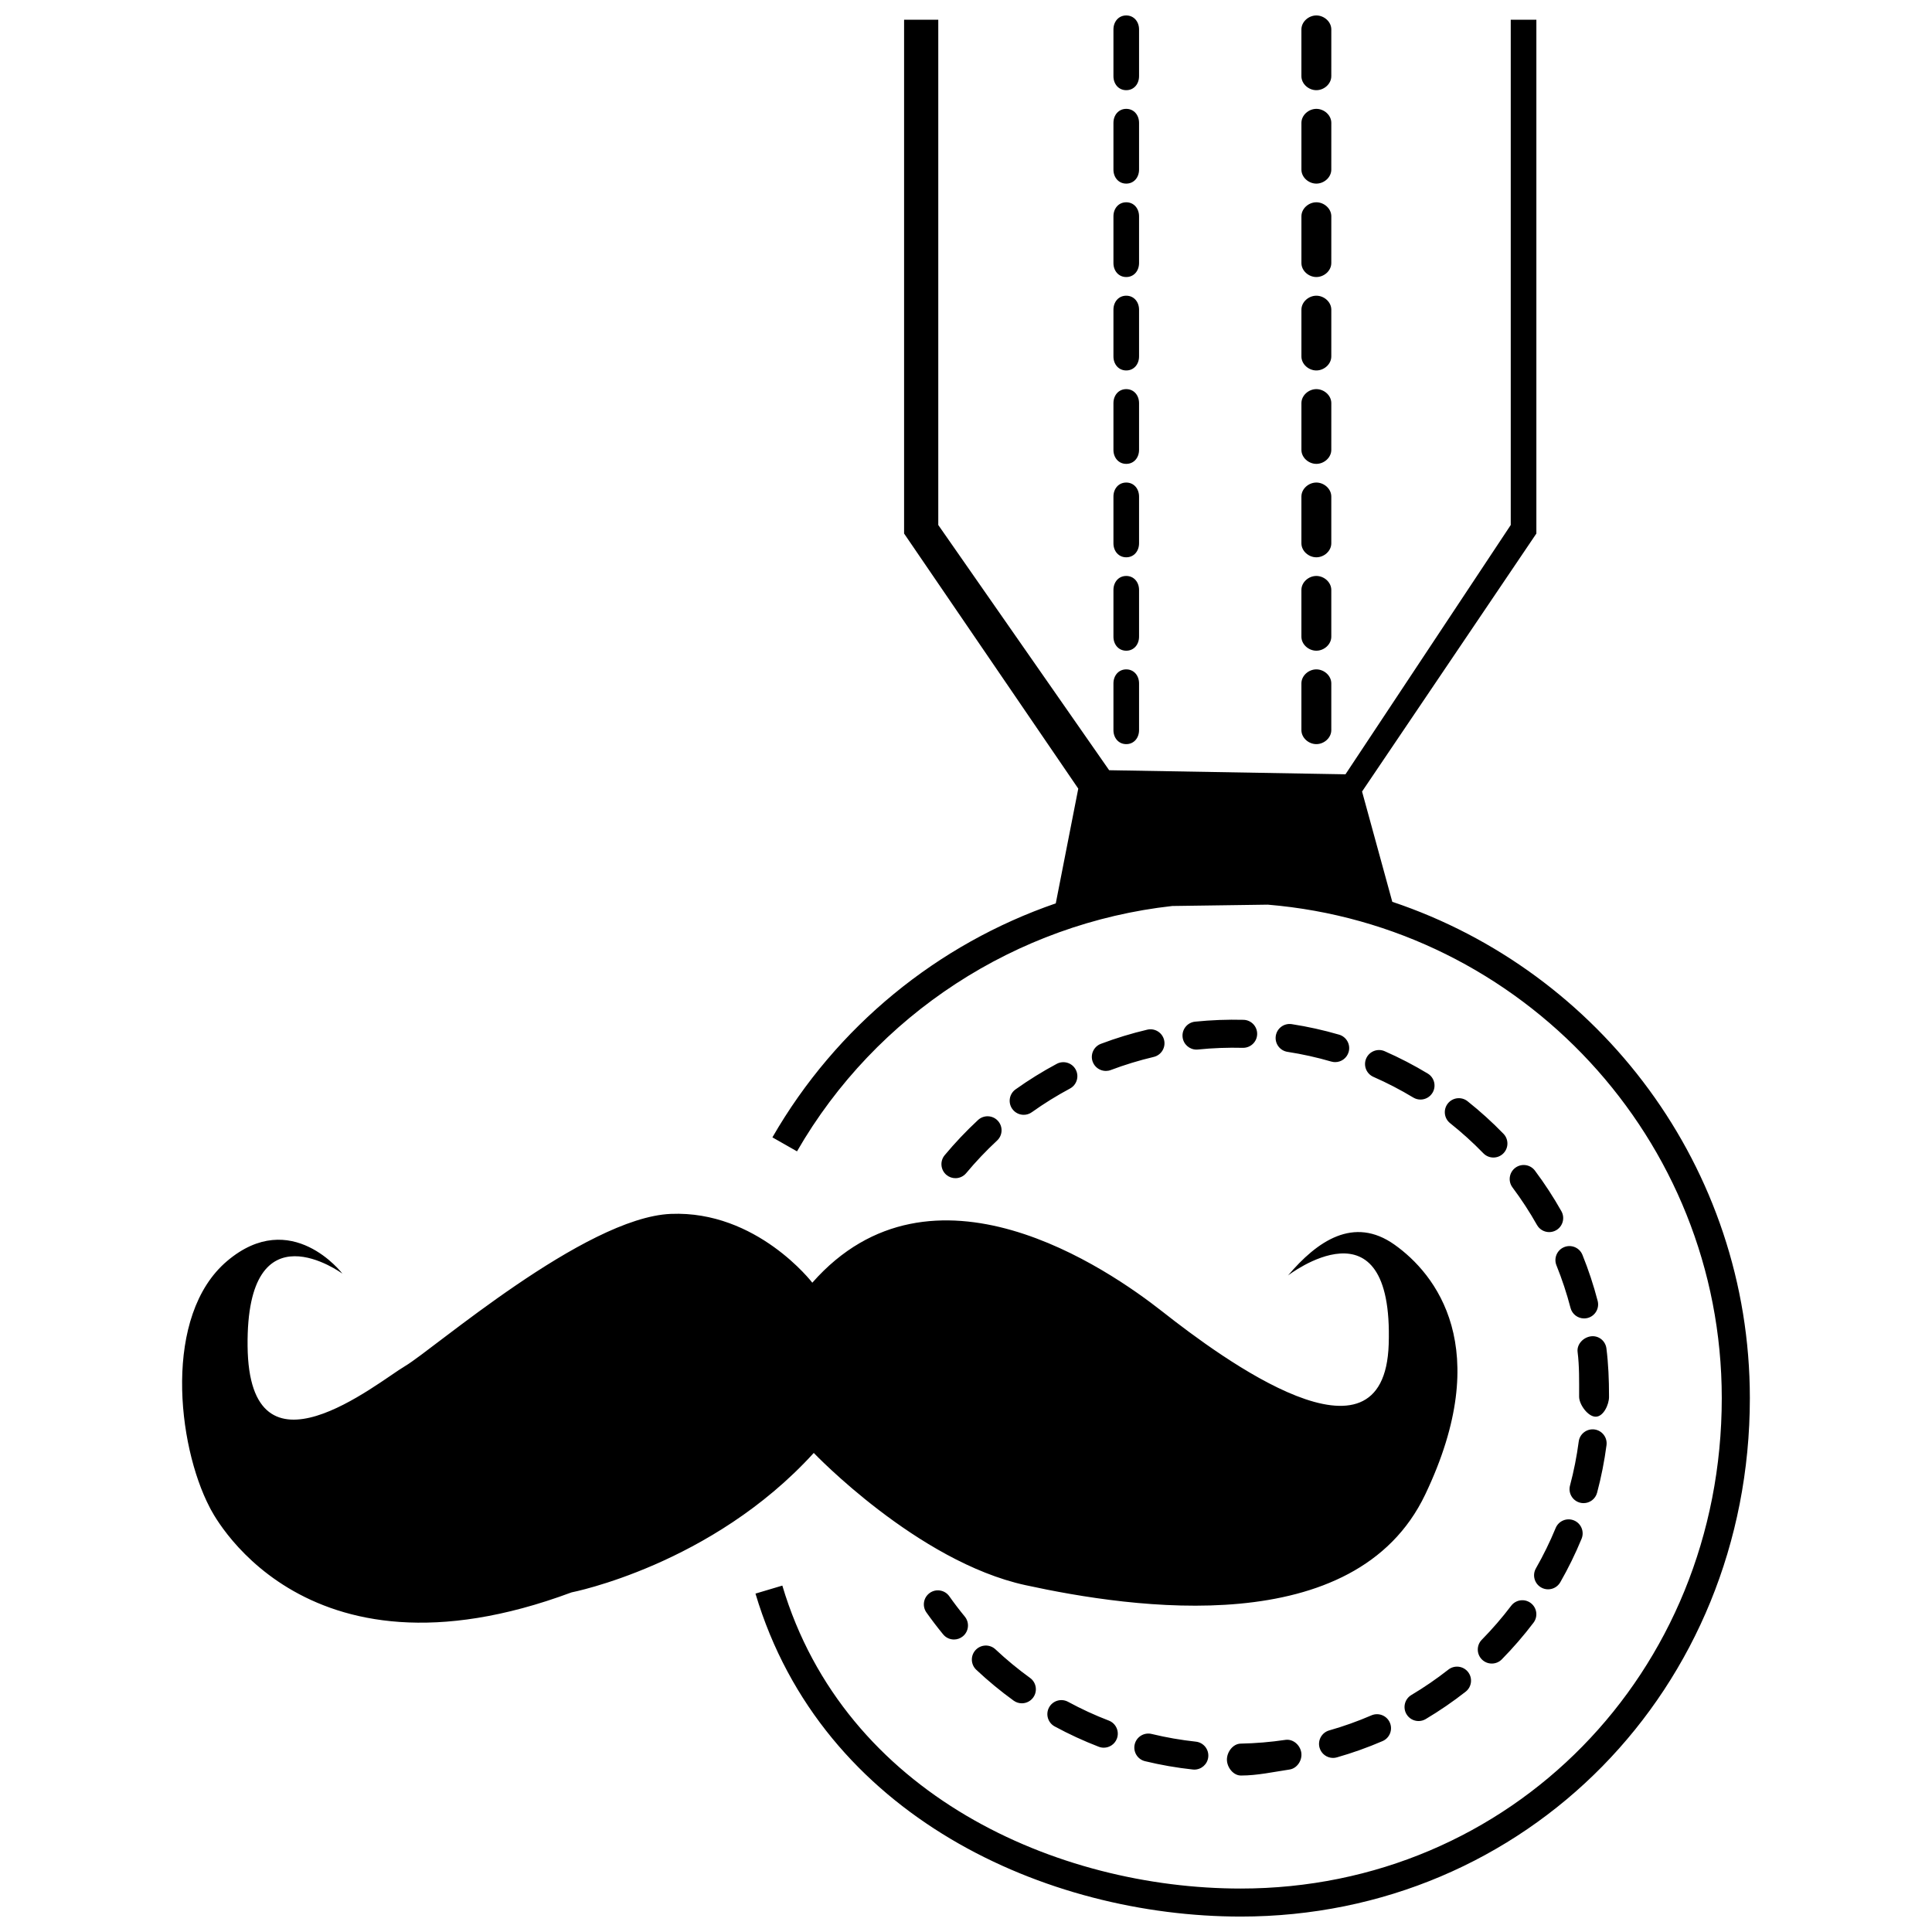 <?xml version="1.0" encoding="UTF-8"?>
<!-- Uploaded to: SVG Repo, www.svgrepo.com, Generator: SVG Repo Mixer Tools -->
<svg width="800px" height="800px" version="1.1" viewBox="144 144 512 512" xmlns="http://www.w3.org/2000/svg">
 <defs>
  <clipPath id="a">
   <path d="m192 148.09h416v503.81h-416z"/>
  </clipPath>
 </defs>
 <g clip-path="url(#a)">
  <path d="m295.46 566c-72.348 26.934-95.902-22.559-95.902-22.559-8.629-16.566-12.375-50.867 4.641-65.266 17.016-14.398 30.551 3.359 30.551 3.359s-25.523-18.715-25.137 19.195c0.387 37.914 34.418 9.598 41.766 5.277 7.348-4.32 47.566-39.352 70.383-40.312 22.816-0.957 37.508 18.234 37.508 18.234 31.711-35.992 78.484-3.594 92.809 7.68 15.855 12.477 58.781 44.152 59.941 8.641 1.301-39.828-26.684-18.234-26.684-18.234 7.734-9.121 17.402-15.836 28.23-8.16 10.828 7.68 26.684 27.355 8.121 66.227-18.562 38.875-77.34 30.234-105.96 23.992-28.617-6.238-56.07-35.031-56.07-35.031-27.074 29.758-64.199 36.957-64.199 36.957zm223.07-131.14c0.602 0.363 1.262 0.535 1.914 0.535 1.258 0 2.484-0.637 3.184-1.797 1.059-1.758 0.496-4.039-1.262-5.098-3.66-2.211-7.5-4.203-11.41-5.918-1.879-0.824-4.07 0.031-4.894 1.906-0.824 1.879 0.031 4.07 1.91 4.894 3.621 1.59 7.172 3.434 10.559 5.477zm-21.73-9.535c0.348 0.102 0.695 0.148 1.039 0.148 1.609 0 3.09-1.055 3.562-2.676 0.574-1.969-0.559-4.031-2.527-4.602-4.098-1.195-8.32-2.133-12.539-2.785-2.023-0.316-3.926 1.07-4.238 3.102-0.312 2.027 1.074 3.926 3.102 4.238 3.902 0.602 7.809 1.469 11.602 2.574zm64.312 121.6c-1.898-0.781-4.066 0.125-4.848 2.019-1.504 3.652-3.262 7.246-5.227 10.68-1.02 1.781-0.402 4.047 1.379 5.07 0.582 0.336 1.215 0.492 1.844 0.492 1.289 0 2.539-0.672 3.227-1.867 2.125-3.711 4.027-7.594 5.652-11.543 0.777-1.898-0.129-4.07-2.027-4.852zm9.293-33.047c0-4.184-0.164-8.395-0.684-12.516-0.254-2.035-2.07-3.481-4.098-3.223-2.035 0.258-3.797 2.113-3.543 4.148 0.48 3.816 0.402 7.719 0.402 11.594v0.266c0 2.051 2.328 5.293 4.379 5.293h0.023c2.043 0 3.523-3.203 3.523-5.246l-0.008-0.316zm-3.16 25.711c1.098-4.125 1.938-8.363 2.496-12.602 0.266-2.035-1.164-3.898-3.195-4.168-2.031-0.258-3.898 1.164-4.168 3.199-0.516 3.922-1.293 7.848-2.309 11.66-0.527 1.98 0.648 4.016 2.633 4.543 0.32 0.086 0.641 0.125 0.957 0.125 1.641 0.004 3.144-1.094 3.586-2.758zm-151.95-100.15c0.746 0 1.5-0.223 2.152-0.691 3.223-2.301 6.621-4.406 10.102-6.269 1.809-0.969 2.492-3.215 1.527-5.023-0.965-1.809-3.219-2.492-5.027-1.527-3.762 2.008-7.434 4.289-10.918 6.769-1.668 1.191-2.059 3.512-0.867 5.18 0.73 1.02 1.875 1.562 3.031 1.562zm-15.242 15.453c2.531-3.039 5.285-5.941 8.184-8.633 1.504-1.395 1.59-3.742 0.195-5.246-1.391-1.504-3.742-1.59-5.246-0.195-3.129 2.906-6.102 6.043-8.836 9.324-1.312 1.574-1.098 3.918 0.477 5.231 0.695 0.578 1.535 0.859 2.375 0.859 1.059 0 2.113-0.457 2.852-1.34zm61.031-32.738c0.125 0 0.254-0.008 0.379-0.02 3.922-0.402 7.941-0.551 11.891-0.449 2.051 0.035 3.754-1.566 3.805-3.617 0.051-2.051-1.57-3.754-3.617-3.805-4.262-0.109-8.602 0.055-12.832 0.488-2.039 0.207-3.527 2.031-3.316 4.07 0.195 1.906 1.809 3.332 3.691 3.332zm-24.02 5.656c0.434 0 0.879-0.078 1.309-0.242 3.695-1.395 7.519-2.562 11.363-3.469 1.996-0.469 3.234-2.469 2.766-4.465-0.473-1.996-2.469-3.231-4.465-2.762-4.16 0.977-8.293 2.242-12.289 3.75-1.918 0.723-2.887 2.867-2.164 4.785 0.566 1.488 1.98 2.402 3.481 2.402zm95.852 8.027c-1.605-1.277-3.941-1.008-5.219 0.594-1.277 1.605-1.012 3.941 0.594 5.219 3.094 2.461 6.059 5.144 8.816 7.984 0.73 0.75 1.695 1.125 2.664 1.125 0.934 0 1.863-0.348 2.586-1.051 1.473-1.43 1.504-3.777 0.074-5.25-2.969-3.066-6.176-5.965-9.516-8.621zm-105.87 159.16c-1.801-0.977-4.055-0.309-5.035 1.492-0.977 1.805-0.309 4.059 1.496 5.035 3.762 2.039 7.688 3.852 11.672 5.383 0.438 0.168 0.891 0.25 1.332 0.25 1.492 0 2.898-0.906 3.469-2.383 0.734-1.914-0.219-4.062-2.133-4.801-3.691-1.41-7.32-3.09-10.801-4.977zm22.145 8.52c-1.992-0.48-4 0.742-4.481 2.738-0.48 1.992 0.742 4 2.738 4.481 4.144 1.004 8.406 1.746 12.66 2.203 0.133 0.016 0.27 0.023 0.402 0.023 1.871 0 3.481-1.41 3.688-3.316 0.223-2.039-1.25-3.871-3.293-4.09-3.938-0.426-7.879-1.113-11.715-2.039zm-41.383-22.422c-1.496-1.402-3.844-1.332-5.25 0.164-1.402 1.492-1.332 3.844 0.164 5.25 3.117 2.93 6.449 5.68 9.906 8.18 0.66 0.477 1.418 0.703 2.172 0.703 1.152 0 2.285-0.535 3.012-1.539 1.203-1.66 0.828-3.984-0.832-5.184-3.199-2.316-6.285-4.863-9.172-7.574zm-17.406-14.953c-1.676 1.184-2.074 3.5-0.891 5.176 1.402 1.98 2.894 3.938 4.434 5.812 0.734 0.895 1.797 1.355 2.871 1.355 0.828 0 1.668-0.277 2.356-0.848 1.582-1.301 1.812-3.641 0.508-5.227-1.426-1.734-2.809-3.547-4.106-5.383-1.184-1.672-3.5-2.07-5.172-0.887zm94.234 38.945c-3.898 0.578-7.883 0.914-11.848 0.992-2.051 0.039-3.68 2.246-3.641 4.297 0.039 2.027 1.695 4.156 3.711 4.156h0.074c4.277 0 8.586-0.961 12.797-1.586 2.027-0.301 3.43-2.453 3.129-4.481-0.305-2.027-2.188-3.68-4.223-3.379zm52.102-21.293c0.723 0.711 1.664 1.066 2.606 1.066 0.961 0 1.922-0.371 2.648-1.109 2.996-3.047 5.824-6.316 8.402-9.715 1.238-1.633 0.922-3.961-0.715-5.203-1.633-1.238-3.965-0.918-5.203 0.715-2.387 3.148-5.004 6.176-7.777 8.996-1.441 1.457-1.422 3.809 0.039 5.25zm-29.289 14.793c-3.629 1.566-7.394 2.91-11.195 3.992-1.973 0.562-3.117 2.617-2.555 4.59 0.465 1.633 1.953 2.699 3.57 2.699 0.336 0 0.68-0.047 1.02-0.145 4.109-1.172 8.184-2.621 12.105-4.316 1.883-0.812 2.75-2.996 1.938-4.883-0.812-1.879-2.996-2.75-4.883-1.938zm43.324-144.36c-1.23-1.641-3.555-1.977-5.199-0.75-1.641 1.23-1.977 3.559-0.75 5.199 2.371 3.168 4.555 6.516 6.492 9.953 0.684 1.211 1.941 1.891 3.238 1.891 0.617 0 1.246-0.156 1.82-0.48 1.785-1.008 2.418-3.273 1.41-5.059-2.094-3.715-4.453-7.336-7.012-10.754zm12.59 22.32c-0.77-1.902-2.934-2.82-4.836-2.051s-2.82 2.934-2.051 4.836c1.48 3.664 2.738 7.465 3.731 11.285 0.434 1.672 1.941 2.781 3.594 2.781 0.309 0 0.625-0.039 0.938-0.117 1.984-0.516 3.176-2.543 2.66-4.527-1.078-4.141-2.434-8.246-4.035-12.207zm-35.531 109.92c-3.113 2.441-6.41 4.707-9.801 6.723-1.762 1.047-2.34 3.328-1.293 5.09 0.695 1.168 1.93 1.816 3.195 1.816 0.645 0 1.297-0.168 1.895-0.523 3.664-2.18 7.227-4.625 10.59-7.262 1.613-1.266 1.895-3.602 0.629-5.211-1.266-1.613-3.602-1.895-5.215-0.633zm-14.859-203.48-8.012-29.223 46.195-68.371v-136.16h-6.793v133.9l-43.797 66.066-62.629-1.082-45.285-64.984v-133.9h-9.059v136.16l46.16 67.602-5.961 30.406c-31.277 10.77-58.137 32.562-75.098 62.012l6.519 3.707c20.969-36.406 58.23-60.438 99.441-65.02l25.312-0.355c67.27 5.559 120.32 62.078 120.32 130.76 0 72.883-56 129.98-127.5 129.98-48.555 0-104.94-24.824-121.46-80.285l-7.117 2.121c17.613 59.125 77.273 85.59 128.59 85.59 75.66 0 134.93-60.355 134.93-137.4 0-61.113-39.75-113.11-94.754-131.52zm-70.504-165.57c2.051 0 3.394-1.664 3.394-3.715v-12.379c0-2.051-1.344-3.715-3.394-3.715-2.051 0-3.394 1.664-3.394 3.715v12.379c-0.004 2.051 1.344 3.715 3.394 3.715zm0-24.758c2.051 0 3.394-1.664 3.394-3.715v-12.379c0-2.051-1.344-3.715-3.394-3.715-2.051 0-3.394 1.664-3.394 3.715v12.379c-0.004 2.051 1.344 3.715 3.394 3.715zm0-24.758c2.051 0 3.394-1.66 3.394-3.715v-12.375c0-2.051-1.344-3.715-3.394-3.715-2.051 0-3.394 1.664-3.394 3.715v12.379c-0.004 2.051 1.344 3.711 3.394 3.711zm0 123.79c2.051 0 3.394-1.664 3.394-3.715v-12.379c0-2.051-1.344-3.715-3.394-3.715-2.051 0-3.394 1.66-3.394 3.715v12.379c-0.004 2.051 1.344 3.715 3.394 3.715zm0 49.512c2.051 0 3.394-1.664 3.394-3.715v-12.379c0-2.051-1.344-3.715-3.394-3.715-2.051 0-3.394 1.664-3.394 3.715v12.379c-0.004 2.051 1.344 3.715 3.394 3.715zm0-24.758c2.051 0 3.394-1.664 3.394-3.715v-12.379c0-2.051-1.344-3.715-3.394-3.715-2.051 0-3.394 1.66-3.394 3.715v12.379c-0.004 2.055 1.344 3.715 3.394 3.715zm0-74.27c2.051 0 3.394-1.664 3.394-3.715v-12.379c0-2.051-1.344-3.715-3.394-3.715-2.051 0-3.394 1.66-3.394 3.715v12.379c-0.004 2.051 1.344 3.715 3.394 3.715zm0 24.758c2.051 0 3.394-1.664 3.394-3.715v-12.379c0-2.051-1.344-3.715-3.394-3.715-2.051 0-3.394 1.664-3.394 3.715v12.379c-0.004 2.051 1.344 3.715 3.394 3.715zm50.379-49.516c2.051 0 3.961-1.664 3.961-3.715l0.004-12.379c0-2.051-1.914-3.715-3.961-3.715-2.051 0-3.961 1.664-3.961 3.715v12.379c-0.004 2.051 1.906 3.715 3.957 3.715zm0-49.516c2.051 0 3.961-1.66 3.961-3.715l0.004-12.375c0-2.051-1.914-3.715-3.961-3.715-2.055 0-3.965 1.664-3.965 3.715v12.379c0 2.051 1.91 3.711 3.961 3.711zm0 24.758c2.051 0 3.961-1.664 3.961-3.715l0.004-12.379c0-2.051-1.914-3.715-3.961-3.715-2.051 0-3.961 1.664-3.961 3.715v12.379c-0.004 2.051 1.906 3.715 3.957 3.715zm0 49.516c2.051 0 3.961-1.664 3.961-3.715l0.004-12.379c0-2.051-1.914-3.715-3.961-3.715-2.051 0-3.961 1.66-3.961 3.715v12.379c-0.004 2.051 1.906 3.715 3.957 3.715zm0 99.027c2.051 0 3.961-1.664 3.961-3.715v-12.379c0-2.051-1.914-3.715-3.961-3.715-2.051 0-3.961 1.664-3.961 3.715v12.379c0 2.051 1.91 3.715 3.961 3.715zm0-24.758c2.051 0 3.961-1.664 3.961-3.715v-12.379c0-2.051-1.914-3.715-3.961-3.715-2.051 0-3.961 1.66-3.961 3.715v12.379c0 2.055 1.91 3.715 3.961 3.715zm0-24.754c2.051 0 3.961-1.664 3.961-3.715v-12.379c0-2.051-1.914-3.715-3.961-3.715-2.051 0-3.961 1.66-3.961 3.715v12.379c0 2.051 1.91 3.715 3.961 3.715zm0-24.758c2.051 0 3.961-1.664 3.961-3.715l0.004-12.379c0-2.051-1.914-3.715-3.961-3.715-2.051 0-3.961 1.664-3.961 3.715v12.379c-0.004 2.051 1.906 3.715 3.957 3.715z"/>
 </g>
</svg>